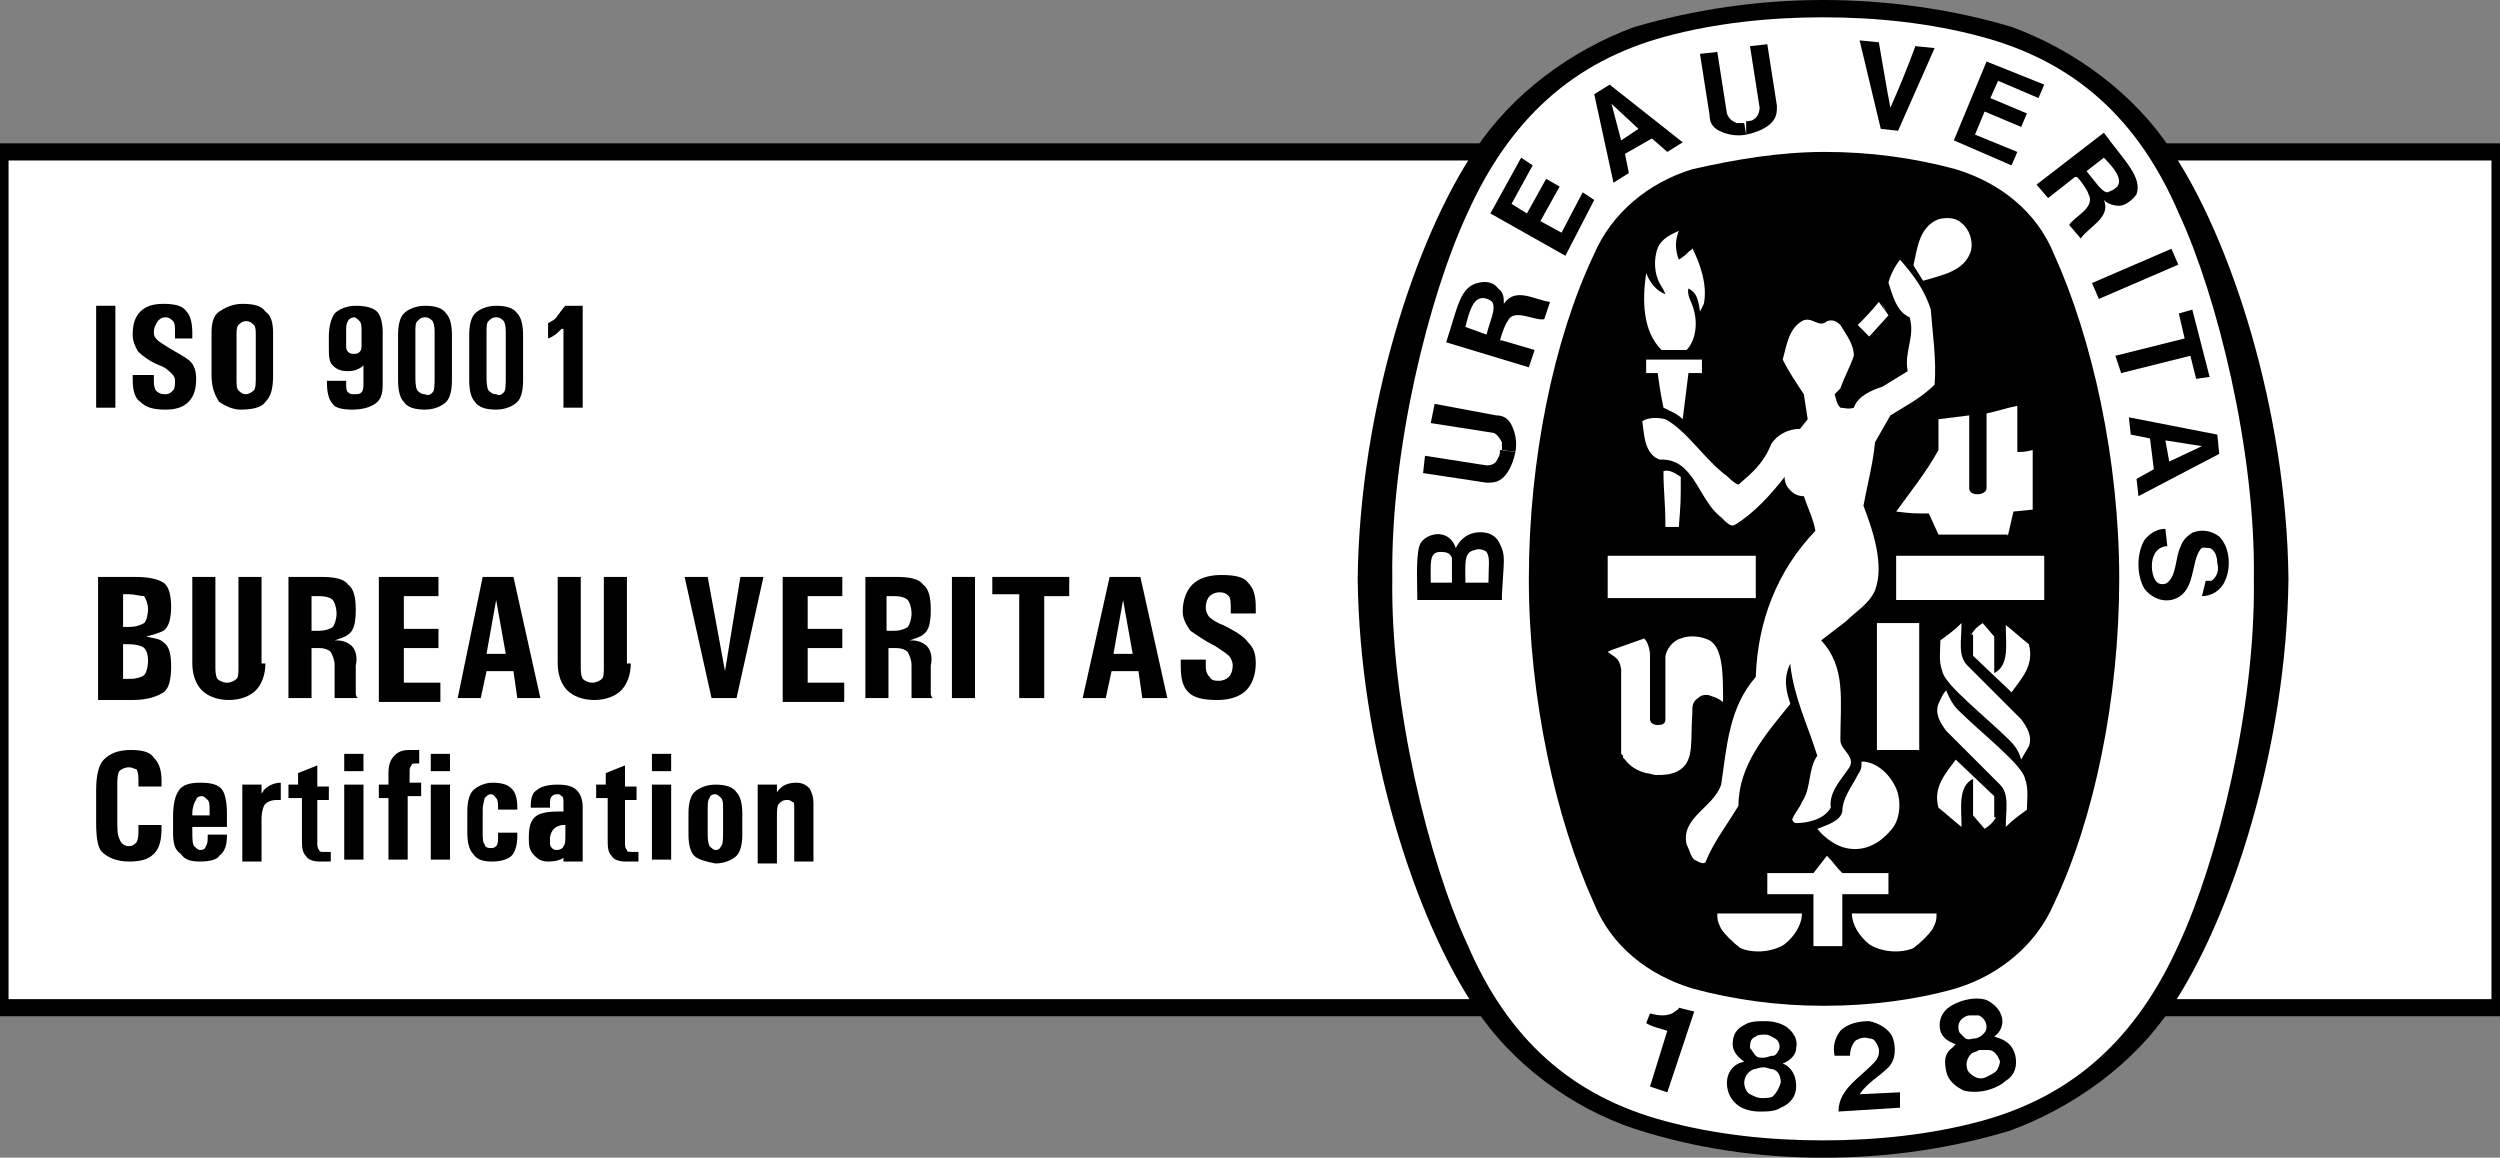 <?xml version="1.0" encoding="utf-8"?>
<!-- Generator: Adobe Illustrator 26.1.0, SVG Export Plug-In . SVG Version: 6.00 Build 0)  -->
<svg version="1.1" xmlns="http://www.w3.org/2000/svg" xmlns:xlink="http://www.w3.org/1999/xlink" x="0px" y="0px" width="130px"
	 height="60.2px" viewBox="0 0 130 60.2" style="enable-background:new 0 0 130 60.2;" xml:space="preserve">
<rect x="0" y="0" width="130" height="60.2" fill="#808080" stroke="none"/>
<style type="text/css">
	.st0{display:none;}
	.st1{display:inline;}
	.st2{fill:#909090;}
	.st3{fill:#FFFFFF;}
	.st4{fill:#FFFFFF;stroke:#000000;stroke-width:0.89;}
</style>
<g id="Layer_1" class="st0">
	<g class="st1">
		<rect x="0" y="7.9" class="st2" width="130" height="44.5"/>
		<g>
			<path class="st3" d="M5,15.9h0.5H6v5.3H5.5H5V15.9z"/>
			<path class="st3" d="M9.1,17.5v-0.2c0-0.3,0-0.5-0.1-0.6c-0.1-0.1-0.2-0.2-0.4-0.2c-0.2,0-0.3,0-0.4,0.2C8.1,16.9,8,17,8,17.3
				c0,0.2,0.1,0.3,0.2,0.4c0.1,0.1,0.3,0.2,0.6,0.4c0.5,0.3,0.9,0.5,1.1,0.7c0.2,0.2,0.3,0.5,0.3,0.9c0,0.5-0.1,0.9-0.4,1.2
				c-0.3,0.3-0.7,0.4-1.2,0.4c-0.6,0-1-0.1-1.3-0.4c-0.2-0.2-0.4-0.6-0.4-1.2v0v-0.2h1.1v0.2c0,0.3,0,0.4,0.1,0.6
				c0.1,0.1,0.2,0.2,0.4,0.2c0.2,0,0.3-0.1,0.4-0.2c0.1-0.1,0.1-0.3,0.1-0.5c0-0.2-0.1-0.3-0.2-0.4c-0.1-0.1-0.3-0.3-0.6-0.4
				c-0.5-0.2-0.9-0.5-1.1-0.7C7,18,6.9,17.7,6.9,17.3c0-0.5,0.1-0.9,0.4-1.1c0.3-0.3,0.7-0.4,1.2-0.4c0.6,0,1,0.1,1.2,0.4
				c0.2,0.2,0.3,0.6,0.3,1.1v0.1v0.2H9.1z"/>
			<path class="st3" d="M11.4,20.9c-0.2-0.3-0.4-0.7-0.4-1.4v-2.2c0-0.5,0.1-0.9,0.4-1.1c0.3-0.2,0.7-0.4,1.2-0.4
				c0.5,0,1,0.1,1.2,0.4c0.3,0.2,0.4,0.6,0.4,1.1v2.2c0,0.7-0.1,1.1-0.4,1.4c-0.2,0.3-0.7,0.4-1.3,0.4
				C12.1,21.3,11.7,21.1,11.4,20.9z M13.2,20.3c0.1-0.1,0.1-0.4,0.1-0.7v-2.2c0-0.2-0.1-0.4-0.1-0.5c-0.1-0.1-0.2-0.2-0.4-0.2
				c-0.2,0-0.3,0.1-0.4,0.2c-0.1,0.1-0.1,0.3-0.1,0.5v2.2c0,0.4,0,0.6,0.1,0.7s0.2,0.2,0.4,0.2S13.1,20.4,13.2,20.3z"/>
			<path class="st3" d="M18.3,21.3c-0.5,0-0.8-0.1-1-0.3c-0.2-0.2-0.3-0.5-0.3-1.1v-0.1h1v0.1c0,0.2,0,0.4,0.1,0.5s0.2,0.1,0.3,0.1
				c0.2,0,0.3,0,0.4-0.1c0.1-0.1,0.1-0.3,0.1-0.5v-0.5V19c-0.2,0.2-0.5,0.3-0.8,0.3c-0.4,0-0.6-0.1-0.8-0.3c-0.2-0.2-0.2-0.5-0.2-1
				v-0.5c0-0.5,0.1-0.9,0.3-1.2c0.2-0.2,0.6-0.4,1.1-0.4c0.5,0,0.9,0.1,1.1,0.3c0.2,0.2,0.3,0.6,0.3,1.1v2.6c0,0.5-0.1,0.8-0.4,1
				C19.2,21.2,18.8,21.3,18.3,21.3z M18.8,17.2c0-0.2,0-0.4-0.1-0.5s-0.2-0.2-0.3-0.2c-0.1,0-0.2,0-0.3,0.1C18,16.8,18,17,18,17.2
				v0.7c0,0.2,0,0.3,0.1,0.4c0.1,0.1,0.2,0.1,0.3,0.1c0.1,0,0.2,0,0.3-0.1s0.1-0.2,0.1-0.4V17.2z"/>
			<path class="st3" d="M21,20.9c-0.2-0.2-0.3-0.6-0.3-1.1v-2.4c0-0.5,0.1-0.9,0.3-1.1c0.2-0.2,0.6-0.3,1.1-0.3
				c0.5,0,0.9,0.1,1.1,0.3c0.2,0.2,0.3,0.6,0.3,1.1v2.4c0,0.5-0.1,0.9-0.3,1.1s-0.6,0.4-1.1,0.4C21.6,21.3,21.2,21.2,21,20.9z
				 M22.5,20.4c0-0.1,0.1-0.4,0.1-0.9v-2.1c0-0.3,0-0.5-0.1-0.6c-0.1-0.1-0.2-0.2-0.4-0.2c-0.2,0-0.3,0.1-0.4,0.2
				c-0.1,0.1-0.1,0.3-0.1,0.6v2.1c0,0.4,0,0.7,0.1,0.9c0,0.1,0.2,0.2,0.4,0.2C22.3,20.6,22.4,20.5,22.5,20.4z"/>
			<path class="st3" d="M24.7,20.9c-0.2-0.2-0.3-0.6-0.3-1.1v-2.4c0-0.5,0.1-0.9,0.3-1.1c0.2-0.2,0.6-0.3,1.1-0.3
				c0.5,0,0.9,0.1,1.1,0.3c0.2,0.2,0.3,0.6,0.3,1.1v2.4c0,0.5-0.1,0.9-0.3,1.1c-0.2,0.2-0.6,0.4-1.1,0.4
				C25.3,21.3,24.9,21.2,24.7,20.9z M26.2,20.4c0-0.1,0.1-0.4,0.1-0.9v-2.1c0-0.3,0-0.5-0.1-0.6c-0.1-0.1-0.2-0.2-0.4-0.2
				c-0.2,0-0.3,0.1-0.4,0.2c-0.1,0.1-0.1,0.3-0.1,0.6v2.1c0,0.4,0,0.7,0.1,0.9c0,0.1,0.2,0.2,0.4,0.2C26,20.6,26.1,20.5,26.2,20.4z"
				/>
			<path class="st3" d="M29.2,17.1l-0.1,0.1c-0.1,0.1-0.3,0.3-0.6,0.4v-0.8c0.2-0.1,0.4-0.2,0.5-0.4c0.1-0.1,0.2-0.3,0.4-0.5h0.9
				v5.3h-0.5h-0.5L29.2,17.1L29.2,17.1z"/>
			<path class="st3" d="M5.1,30h0.6H7c0.7,0,1.2,0.1,1.5,0.3c0.3,0.2,0.4,0.7,0.4,1.3v-0.1c0,0.6-0.1,1.1-0.4,1.3
				C8.3,32.9,8,33,7.6,33.1c0.4,0,0.7,0.2,0.9,0.3c0.3,0.2,0.4,0.6,0.4,1.3v-0.1c0,0.7-0.1,1.2-0.4,1.4c-0.3,0.2-0.8,0.4-1.6,0.4
				H5.7H5.1V30z M6.4,32.6h0.3c0.4,0,0.6-0.1,0.8-0.2c0.1-0.1,0.2-0.4,0.2-0.8v0.1c0-0.3-0.1-0.5-0.2-0.7C7.3,31,7,30.9,6.7,30.9
				H6.4V32.6z M6.4,35.3h0.4c0.3,0,0.6-0.1,0.7-0.2c0.1-0.1,0.2-0.4,0.2-0.8v0.1c0-0.4-0.1-0.6-0.2-0.7c-0.1-0.1-0.4-0.2-0.7-0.2
				H6.4V35.3z"/>
			<path class="st3" d="M13.8,34.5c0,0.6-0.2,1.1-0.5,1.4c-0.3,0.3-0.8,0.5-1.4,0.5c-0.6,0-1.1-0.2-1.4-0.5
				c-0.3-0.3-0.5-0.8-0.5-1.4V30h0.6h0.6v4.6c0,0.3,0,0.5,0.1,0.7c0.1,0.1,0.3,0.2,0.5,0.2s0.4-0.1,0.5-0.2c0.1-0.1,0.1-0.3,0.1-0.7
				V30h0.6h0.6L13.8,34.5L13.8,34.5z"/>
			<path class="st3" d="M14.9,30h0.6h1.2c0.7,0,1.1,0.1,1.4,0.4c0.3,0.2,0.4,0.7,0.4,1.2c0,0.7-0.1,1.1-0.4,1.3
				c-0.1,0.1-0.4,0.2-0.7,0.3h0.1c0.4,0,0.6,0.1,0.8,0.3c0.2,0.2,0.3,0.6,0.2,1c0,0.2,0,0.5,0,0.8c0,0.3,0,0.5,0,0.6
				c0,0.1,0,0.2,0,0.3h-0.6h-0.6c0-0.1,0-0.2,0-0.3c0-0.1,0-0.3,0-0.6v-0.8c0-0.3,0-0.5-0.2-0.7c-0.1-0.1-0.3-0.2-0.6-0.2h-0.4v2.6
				h-0.6h-0.6V30z M16.2,32.8h0.4c0.3,0,0.5-0.1,0.7-0.2s0.2-0.4,0.2-0.7c0-0.3-0.1-0.6-0.2-0.7s-0.3-0.2-0.7-0.2h-0.4L16.2,32.8
				L16.2,32.8z"/>
			<path class="st3" d="M19.7,36.3V30h3.1v0.5v0.5H21v1.7h1.8v0.5v0.5H21v1.8h1.9v0.5v0.5L19.7,36.3L19.7,36.3z"/>
			<path class="st3" d="M25.1,30h0.7h0.8l1.4,6.3h-0.6h-0.6l-0.2-1.4h-1.4l-0.3,1.4h-0.6h-0.6L25.1,30z M25.3,34h1l-0.5-2.8l0,0
				L25.3,34z"/>
			<path class="st3" d="M32.8,34.5c0,0.6-0.2,1.1-0.5,1.4c-0.3,0.3-0.8,0.5-1.4,0.5c-0.6,0-1.1-0.2-1.4-0.5
				c-0.3-0.3-0.5-0.8-0.5-1.4V30h0.6h0.6v4.6c0,0.3,0,0.5,0.1,0.7c0.1,0.1,0.3,0.2,0.5,0.2c0.2,0,0.4-0.1,0.5-0.2s0.1-0.3,0.1-0.7
				V30h0.6h0.6L32.8,34.5L32.8,34.5z"/>
			<path class="st3" d="M35.6,30h0.6h0.6l0.9,4.9l0,0l0.8-4.9h0.6h0.6l-1.3,6.3h-0.8H37L35.6,30z"/>
			<path class="st3" d="M40.7,36.3V30h3.1v0.5v0.5H42v1.7h1.8v0.5v0.5H42v1.8h1.9v0.5v0.5L40.7,36.3L40.7,36.3z"/>
			<path class="st3" d="M44.8,30h0.6h1.2c0.7,0,1.1,0.1,1.4,0.4c0.3,0.2,0.4,0.7,0.4,1.2c0,0.7-0.1,1.1-0.4,1.3
				c-0.2,0.1-0.4,0.2-0.7,0.3h0.1c0.3,0,0.6,0.1,0.8,0.3c0.2,0.2,0.3,0.6,0.2,1c0,0.2,0,0.5,0,0.8c0,0.3,0,0.5,0,0.6
				c0,0.1,0,0.2,0,0.3H48h-0.6c0-0.1,0-0.2,0-0.3c0-0.1,0-0.3,0-0.6v-0.8c0-0.3,0-0.5-0.2-0.7c-0.1-0.1-0.3-0.2-0.6-0.2h-0.4v2.6
				h-0.6h-0.6C44.8,36.3,44.8,30,44.8,30z M46.1,32.8h0.4c0.3,0,0.5-0.1,0.7-0.2c0.1-0.1,0.2-0.4,0.2-0.7c0-0.3-0.1-0.6-0.2-0.7
				s-0.3-0.2-0.7-0.2h-0.4C46.1,30.9,46.1,32.8,46.1,32.8z"/>
			<path class="st3" d="M49.5,30h0.6h0.7v6.3h-0.6h-0.6V30z"/>
			<path class="st3" d="M53,30.9h-1.3v-0.5V30h4v0.5v0.5h-1.3v5.3h-0.6H53C53,36.3,53,30.9,53,30.9z"/>
			<path class="st3" d="M57.7,30h0.7h0.8l1.4,6.3H60h-0.6l-0.2-1.4h-1.4l-0.3,1.4h-0.6h-0.6L57.7,30z M57.9,34h1l-0.5-2.8l0,0
				L57.9,34z"/>
			<path class="st3" d="M64,31.9v-0.2c0-0.3,0-0.6-0.1-0.7c-0.1-0.1-0.2-0.2-0.5-0.2c-0.2,0-0.4,0.1-0.5,0.2
				c-0.1,0.1-0.2,0.3-0.2,0.6c0,0.2,0.1,0.4,0.2,0.5c0.1,0.1,0.3,0.3,0.7,0.4c0.6,0.3,1.1,0.6,1.3,0.9s0.4,0.6,0.4,1.1
				c0,0.6-0.2,1.1-0.5,1.4c-0.3,0.3-0.8,0.5-1.5,0.5c-0.7,0-1.2-0.1-1.5-0.4c-0.3-0.3-0.5-0.7-0.5-1.4v-0.1v-0.2h1.3v0.2
				c0,0.3,0,0.5,0.2,0.7s0.3,0.2,0.5,0.2c0.2,0,0.4-0.1,0.5-0.2c0.1-0.1,0.2-0.3,0.2-0.6c0-0.2-0.1-0.4-0.2-0.5
				c-0.1-0.2-0.4-0.3-0.7-0.5c-0.6-0.3-1-0.6-1.3-0.8c-0.2-0.3-0.4-0.6-0.4-1c0-0.6,0.2-1.1,0.5-1.4c0.3-0.3,0.8-0.4,1.5-0.4
				c0.7,0,1.1,0.1,1.4,0.4c0.3,0.3,0.4,0.7,0.4,1.3v0.1V32L64,31.9L64,31.9z"/>
			<path class="st3" d="M8.4,42.8V43c0,0.7-0.1,1.1-0.4,1.4c-0.3,0.3-0.7,0.4-1.3,0.4c-0.6,0-1.1-0.2-1.4-0.5
				c-0.3-0.3-0.4-0.8-0.4-1.6v-1.7c0-0.7,0.1-1.3,0.4-1.6C5.6,39.2,6.1,39,6.7,39c0.6,0,1,0.1,1.2,0.4c0.3,0.3,0.4,0.7,0.4,1.2v0.1
				v0.2H7.2v-0.2c0-0.3,0-0.5-0.1-0.7C7,40,6.9,39.9,6.7,39.9c-0.2,0-0.4,0.1-0.5,0.2c-0.1,0.2-0.1,0.4-0.1,0.8v1.7
				c0,0.5,0,0.8,0.1,1C6.3,43.9,6.5,44,6.7,44c0.2,0,0.3-0.1,0.4-0.2c0.1-0.2,0.1-0.4,0.1-0.7v-0.2H8.4z"/>
			<path class="st3" d="M10.4,44.8c-0.5,0-0.8-0.1-1-0.4C9.1,44.2,9,43.9,9,43.3v-0.8c0-0.6,0.1-1.1,0.3-1.4
				c0.2-0.3,0.6-0.4,1.1-0.4c0.6,0,0.9,0.1,1.1,0.3c0.2,0.2,0.3,0.7,0.3,1.3V43H10v0.1c0,0.5,0,0.8,0.1,0.9c0.1,0.2,0.2,0.2,0.3,0.2
				c0.2,0,0.3,0,0.3-0.2c0.1-0.1,0.1-0.3,0.1-0.5v-0.1h1v0.1c0,0.4-0.1,0.8-0.4,1C11.3,44.7,10.9,44.8,10.4,44.8z M10.9,42.4v-0.2
				c0-0.3,0-0.5-0.1-0.6s-0.2-0.2-0.3-0.2c-0.2,0-0.3,0.1-0.3,0.2S10,42,10,42.3v0.1C10,42.4,10.9,42.4,10.9,42.4z"/>
			<path class="st3" d="M12.6,40.8h0.5h0.5v0.5l0,0c0-0.1,0.1-0.1,0.1-0.2c0.2-0.2,0.5-0.4,0.9-0.4v0.9c-0.1,0-0.1,0-0.2,0
				c-0.3,0-0.5,0.1-0.6,0.2c-0.1,0.2-0.2,0.4-0.2,0.8v2.2h-0.5h-0.5C12.6,44.8,12.6,40.8,12.6,40.8z"/>
			<path class="st3" d="M17.3,44.8c-0.2,0-0.4,0-0.7,0c-0.3,0-0.6-0.1-0.7-0.3c-0.2-0.2-0.2-0.5-0.2-0.9v-2.1H15v-0.7h0.5v-0.6
				l1-0.4v1.1h0.6v0.7h-0.6v2.1c0,0.2,0,0.3,0.1,0.4c0,0.1,0.1,0.1,0.3,0.1c0.1,0,0.2,0,0.3,0L17.3,44.8L17.3,44.8z"/>
			<path class="st3" d="M17.9,39.2h1v0.9h-1V39.2z M17.9,40.8h0.5h0.5v3.9h-0.5h-0.5V40.8z"/>
			<path class="st3" d="M21.2,41.5v3.2h-0.5h-0.5v-3.2h-0.5v-0.7h0.5v-0.6c0-0.4,0.1-0.7,0.3-0.8c0.2-0.2,0.4-0.3,0.8-0.3
				c0.2,0,0.4,0,0.5,0v0.7h-0.1c-0.2,0-0.3,0-0.3,0.1c-0.1,0.1-0.1,0.2-0.1,0.3v0.6h0.6v0.7H21.2z"/>
			<path class="st3" d="M22.4,39.2h1v0.9h-1C22.4,40.1,22.4,39.2,22.4,39.2z M22.4,40.8h0.5h0.5v3.9H23h-0.5V40.8z"/>
			<path class="st3" d="M26.9,43.3v0.2c0,0.4-0.1,0.8-0.3,1c-0.2,0.2-0.6,0.3-1,0.3c-0.5,0-0.8-0.1-1-0.3c-0.2-0.2-0.3-0.6-0.3-1.1
				v-1.1c0-0.5,0.1-0.9,0.3-1.1c0.2-0.2,0.6-0.3,1-0.3c0.5,0,0.8,0.1,1,0.3c0.2,0.2,0.3,0.5,0.3,1v0v0.1h-1v-0.1
				c0-0.2,0-0.4-0.1-0.5c0-0.1-0.1-0.2-0.2-0.2c-0.1,0-0.2,0-0.3,0.2c0,0.1-0.1,0.3-0.1,0.6v1.1c0,0.4,0,0.6,0.1,0.7
				c0,0.1,0.1,0.2,0.3,0.2c0.1,0,0.2,0,0.3-0.2c0-0.1,0.1-0.3,0.1-0.5v-0.2L26.9,43.3L26.9,43.3z"/>
			<path class="st3" d="M28.5,44.8c-0.3,0-0.5-0.1-0.7-0.3c-0.2-0.2-0.2-0.4-0.2-0.8v-0.2c0-0.5,0.1-0.8,0.3-1s0.6-0.3,1.2-0.3h0.3
				v-0.5c0-0.2,0-0.3-0.1-0.3s-0.1-0.1-0.2-0.1c-0.1,0-0.2,0-0.3,0.1c-0.1,0.1-0.1,0.2-0.1,0.4V42h-1v-0.1c0-0.4,0.1-0.7,0.3-0.8
				s0.6-0.3,1.1-0.3c0.5,0,0.8,0.1,1,0.3c0.2,0.2,0.3,0.5,0.3,0.9v2.8h-1v-0.3l0,0C29.2,44.7,28.9,44.8,28.5,44.8z M29.4,42.9h-0.1
				c-0.2,0-0.4,0-0.5,0.2c-0.1,0.1-0.1,0.3-0.1,0.5v0.2c0,0.1,0,0.2,0.1,0.3c0.1,0.1,0.1,0.1,0.3,0.1c0.1,0,0.3-0.1,0.3-0.2
				c0.1-0.1,0.1-0.3,0.1-0.6C29.4,43.5,29.4,42.9,29.4,42.9z"/>
			<path class="st3" d="M33.2,44.8c-0.2,0-0.4,0-0.7,0c-0.3,0-0.6-0.1-0.7-0.3c-0.2-0.2-0.2-0.5-0.2-0.9v-2.1H31v-0.7h0.5v-0.6
				l1-0.4v1.1h0.6v0.7h-0.6v2.1c0,0.2,0,0.3,0.1,0.4c0,0.1,0.1,0.1,0.3,0.1c0.1,0,0.2,0,0.3,0L33.2,44.8L33.2,44.8z"/>
			<path class="st3" d="M33.9,39.2h1v0.9h-1V39.2z M33.9,40.8h0.5h0.5v3.9h-0.5h-0.5V40.8z"/>
			<path class="st3" d="M36.1,44.5c-0.2-0.2-0.3-0.6-0.3-1.1v-1.1c0-0.5,0.1-0.9,0.3-1.1c0.2-0.2,0.6-0.3,1.1-0.3
				c0.5,0,0.9,0.1,1.1,0.3s0.3,0.6,0.3,1.1v1.1c0,0.5-0.1,0.9-0.3,1.1s-0.6,0.3-1.1,0.3C36.7,44.8,36.3,44.7,36.1,44.5z M37.5,44
				c0-0.1,0.1-0.4,0.1-0.8v-1.1c0-0.3,0-0.5-0.1-0.6c-0.1-0.1-0.2-0.2-0.3-0.2s-0.3,0.1-0.3,0.2s-0.1,0.3-0.1,0.6v1.1
				c0,0.4,0,0.6,0.1,0.8c0,0.1,0.2,0.2,0.3,0.2C37.3,44.2,37.5,44.2,37.5,44z"/>
			<path class="st3" d="M39.4,40.8h0.5h0.5v0.4c0.2-0.3,0.5-0.5,1-0.5c0.3,0,0.5,0.1,0.7,0.3c0.1,0.2,0.2,0.4,0.2,0.8v3h-0.5h-0.5
				v-2.8c0-0.2,0-0.3-0.1-0.3s-0.2-0.1-0.3-0.1c-0.2,0-0.3,0.1-0.4,0.2c-0.1,0.1-0.1,0.4-0.1,0.7v2.4h-0.5h-0.5L39.4,40.8L39.4,40.8
				z"/>
		</g>
		<g>
			<path class="st2" d="M94.8,60.2L94.8,60.2c3.5,0,6.6-0.5,9.7-1.4l0,0c3.3-1.2,6.5-3.5,8.4-6.4l0,0c3.1-4.6,6-13.5,6.1-22.3v0
				c-0.1-8.8-3-17.7-6.1-22.3l0,0c-1.9-2.9-5-5.2-8.3-6.4l0,0C101.6,0.5,98.2,0,94.8,0l0,0c-3.4,0-6.7,0.5-9.8,1.4l0,0
				c-3.3,1.2-6.4,3.5-8.3,6.4l0,0c-3.1,4.6-6,13.5-6.1,22.3v0c0.1,8.8,3,17.7,6.1,22.3l0,0c1.9,2.9,5,5.2,8.3,6.3l0,0
				C88.1,59.7,91.4,60.2,94.8,60.2L94.8,60.2L94.8,60.2z"/>
			<path class="st3" d="M117.2,30.1c0.1,6.7-1.9,14.7-3.9,19c-2.2,4.9-5.5,7.9-10.3,9.2c-2.6,0.7-5.4,1-8.2,1l0,0
				c-2.8,0-5.6-0.3-8.2-1c-4.9-1.3-8.2-4.3-10.3-9.2c-2-4.3-4-12.4-3.9-19l0,0c-0.1-6.7,1.9-14.7,3.9-19c2.2-4.9,5.5-7.9,10.3-9.2
				c2.6-0.7,5.4-1,8.2-1l0,0c2.8,0,5.6,0.3,8.2,1c4.9,1.3,8.2,4.3,10.3,9.2C115.3,15.4,117.3,23.5,117.2,30.1L117.2,30.1z"/>
			<path class="st2" d="M94.9,7.9c2.3,0,4.6,0.3,6.8,0.9l0,0c2.3,0.6,4.2,2.2,5.1,4.4c2,4.4,3.4,10.7,3.4,16.9l0,0
				c0,6.2-1.3,12.5-3.4,16.9c-0.9,2.1-2.8,3.7-5.1,4.4l0,0c-2.1,0.6-4.5,0.9-6.8,0.9h-0.1c-2.3,0-4.6-0.3-6.8-0.9l0,0
				c-2.3-0.7-4.2-2.2-5.1-4.4c-2-4.4-3.4-10.7-3.4-16.9l0,0c0-6.2,1.3-12.5,3.4-16.9c0.9-2.1,2.8-3.7,5.1-4.4l0,0
				C90.1,8.3,92.5,7.9,94.9,7.9C94.8,7.9,94.9,7.9,94.9,7.9z"/>
			<path class="st3" d="M98.2,16.4c-0.3-0.5-0.1-0.1-0.4-0.7"/>
			<rect x="83.6" y="28.9" class="st3" width="7.7" height="2.2"/>
			<g>
				<path class="st3" d="M89.5,48.3c-0.2-0.3-0.2-0.5-0.2-0.8c1.6,0,2.7,0,4.4,0c0,0.6-0.4,1.2-0.9,1.6c-0.6,0.4-1.6,0.5-2.3,0.2
					C90.1,49,89.7,48.6,89.5,48.3z"/>
				<path class="st3" d="M94.2,46.5h-2.4v-1.1h2.4l0.7-0.9c0.4,0.4,0.4,0.5,0.8,0.9h2.4v1.1h-2.4c0,1.2,0,1.3,0,2.7
					c-0.5,0-1.1,0-1.5,0L94.2,46.5L94.2,46.5z"/>
				<path class="st3" d="M94.5,43.1c0.5-0.2,1.2-0.4,1.3-0.9c0-0.7,0.5-1.3,0.8-1.9c0.2-0.2,0.2-0.4,0.2-0.7c0.8,0,1.5,0.7,1.8,1.4
					c0.3,0.7,0.2,1.6-0.3,2.2c-0.6,0.7-1.4,1.1-2.3,0.9C95.4,44,94.9,43.6,94.5,43.1z"/>
				<path class="st3" d="M88.9,33.3c-0.4-0.2-1-0.3-1.5-0.1c-0.4,0.1-0.8,0.5-0.8,1c0,1.3,0,1.7,0,3.2c0,0.2-0.1,0.3-0.4,0.3
					c-0.2,0-0.4-0.1-0.4-0.3v-3.3c0-0.3-0.1-0.7-0.3-1l-1.7,0.5l-0.2,0.1c0.4,0.3,0.6,0.3,0.7,0.8v4.2l0,0.2l0.1,0.1l0.1,0.1
					l0.1,0.1c0.3,0.5,0.8,0.6,1.1,0.7c0.1,0,0.4,0.1,0.6,0.1c0.4,0,0.8,0,1.3-0.3c0.7-0.5,0.5-1.5,0.6-2.9c0-0.4,0-0.6,0.3-0.8
					c0.2-0.2,0.5-0.2,0.7-0.1c0.3,0.1,0.3,0.1,0.6,0.3C89.6,35.1,89.6,33.7,88.9,33.3z"/>
				<path class="st3" d="M104.5,38.5c-1.2-1.2-3.4-2.9-3.5-3.6c-0.2-0.5-0.1-1.1-0.1-1.6c0.4-0.3,0.6-0.5,1.1-0.9
					c0,0.8-0.2,1.7,0.3,2.2c1,1,1.9,1.9,2.8,2.8c0.3,0.4,0.6,0.9,0.4,1.4c-0.1,0.2-0.2,0.5-0.4,0.7C105,39.1,104.8,38.8,104.5,38.5z
					"/>
				<path class="st3" d="M97.5,32.4c0.9,0,1.2,0,2.2,0V39h-2.2L97.5,32.4z"/>
				<path class="st3" d="M102.5,33c0.2-0.3,0.3-0.4,0.6-0.6l0.6,0.7v1.9l0,0c0.8-0.4,0.6-1.5,0.6-2.5c0.5,0.4,0.7,0.6,1.2,1
					c0.2,1.1-0.4,1.8-0.9,2.5l-2-1.9V33z"/>
				<path class="st3" d="M104.3,27.9l0.3-1.3l1-0.1v-3.1c-0.4,0.1-0.5,0.1-0.8,0.1v-2.4c-0.5,0.1-1,0.3-1.6,0.4v3.9l0,0
					c0,0.2-0.3,0.2-0.4,0.2h-0.1c-0.2,0-0.4-0.1-0.4-0.3c0-1.4,0-2.4,0-3.8l-1.6,0.2v1.6c-0.6,1.1-1.4,2.1-2.2,3.2
					c0.8,0.1,0.9,0.1,1.7,0.1l0.5,1.1L104.3,27.9L104.3,27.9z"/>
				<path class="st3" d="M86.6,27.2c0-1-0.1-1.7-0.1-2.7c0.3-0.1,0.6,0.1,0.9,0.3c0,1.3,0,1.3-0.1,2.6h-0.7L86.6,27.2z"/>
				<path class="st3" d="M86.5,21.2c-0.2-1-0.2-1.1-0.3-1.8c-0.2,0-0.3,0-0.7,0v-0.7c1.1,0,1.7,0,2.9,0v0.7c-0.3,0-0.4,0-0.7,0
					l-0.3,2.4C87.2,21.5,86.8,21.4,86.5,21.2z"/>
				<path class="st3" d="M86.4,18.2c-0.9-1-1-2.6-0.8-3.9v0c0.2,0.5,0.5,0.9,1,1.1c-0.1-0.3-0.3-0.5-0.4-0.8
					c-0.2-0.6-0.2-1.4,0.2-1.8c0.3-0.4,0.6-0.5,1-0.7c-0.2,0.5-0.2,1,0,1.5c0.3-0.2,0.3-0.2,0.5-0.4C87.9,13,88,13,88,12.9
					c0.4,0.8,0.8,1.9,0.6,2.9l-0.2,0.4c-0.1-0.7-0.2-1-0.6-1.2c-0.1,0.4,0.2,0.7,0.2,1.2c0.2,0.8,0,1.6-0.4,2H86.4z"/>
				<g>
					<path class="st3" d="M98.2,16.4l-1,1.1c-0.3-0.2-0.3-0.3-0.6-0.6c0.5-0.5,0.6-0.6,1.2-1.2"/>
				</g>
				<path class="st3" d="M99.5,13.8c0.2-0.9,0.3-2,1.3-2.4c0.4-0.1,0.9-0.1,1.2,0.2c0.4,0.3,0.6,0.9,0.5,1.4
					c-0.3,1.1-1.5,1.3-2.5,1.5L99.5,13.8z"/>
				<polygon class="st3" points="106.3,28.9 106.3,31.2 98.6,31.2 98.6,28.9 				"/>
				<path class="st3" d="M87.7,43.9c-0.3-1.4,1.4-1.9,1.8-3.1c0.3-2,0.4-4,1.8-5.6c0.1-2.9,1.1-5.4,3.1-7.6
					c-0.1-0.6-0.4-1.2-0.6-1.8c-0.3,0-0.4-0.1-0.7-0.3c-0.2-0.2-0.2-0.4-0.3-0.7c-0.7,0.9-1.6,1.9-2.6,2.5c-0.2,0.1-0.4-0.1-0.7-0.4
					c-1.2-0.9-1.4-3.1-3.2-3c-0.8-0.3-0.8-1.3-0.9-2c0.3-0.2,0.8-0.2,1.2-0.1c1.1,0.6,1.9,1.9,3,2.7c0.3,0.2,0.6,0.5,0.8,0.6
					c0.7-0.6,1.3-1.1,1.7-2.1c0.3-0.5,0.9-0.8,1.5-0.8l0.4-0.5l-0.2-1.3c-0.4-0.6-0.8-1.2-1.1-1.8c0.2-0.7,0.2-1.6,1-2
					c0.5-0.3,0.9,0.4,1.3,0c0.3-0.1,0.5,0,0.7,0.2c0.3,0.5,0.7,1,0.7,1.6c-0.2,0.6-0.5,1.1-0.7,1.7c-0.1,0.1-0.2,0.2-0.3,0.2
					c0.1,0.2,0.1,0.5,0.3,0.7c0.2,0,0.4,0.1,0.7,0c0.2-0.6,0.9-0.9,1.5-1.1l1.3-0.8c-0.2-1,0.4-1.8,0.1-2.8
					c-0.7-0.3-0.9-1.2-1.1-1.8c0.1-0.4,0.3-0.8,0.6-1.2l0,0.1c0.7,0.8,1.3,1.6,1.6,2.6c0.1,1.3,0.2,2.6,0.2,3.9
					c-0.7,0.7-1.5,1.1-2.3,1.6l-0.6,1.1c-0.1,1.1-0.4,2.2-0.6,3.3c0.5,1.3,1.1,3.1,0.7,4.4c-0.3,0.7-1,1.1-1.6,1.5l-1.3,1
					c1.3,1.4,1,3.1,1,5.2c0,0.5,0.9,0.9,0.4,1.5c-0.4,0.6-1,1.2-0.9,2c-0.4,0.7-1.4,0.8-1.8,0.8c-0.1,0-0.2-0.1-0.2-0.2
					c0.1-0.3,0.4-0.6,0.5-0.9c0.5-0.7,0.2-1.7,0.8-2.4c-0.5-1.5-1.2-3-1.4-4.6l0-0.1c-0.4,0.8-0.2,1.5,0,2.1
					c-1.3,1.6-2.7,3.2-2.7,5.3c-0.6,1-1.3,1.9-1.7,2.9c-0.1,0.2-0.4,0-0.5-0.1C87.9,44.5,87.9,44.3,87.7,43.9z"/>
				<path class="st3" d="M101.8,36.9c1.2,1.2,3.4,2.9,3.5,3.6c0.2,0.5,0.1,1.1,0.1,1.6c-0.4,0.3-0.7,0.5-1.1,0.9
					c0-0.8,0.2-1.7-0.3-2.2c-1-1-1.9-1.9-2.8-2.8c-0.3-0.4-0.6-0.9-0.4-1.4c0.1-0.2,0.2-0.5,0.4-0.7
					C101.4,36.4,101.6,36.7,101.8,36.9z"/>
				<path class="st3" d="M103.8,42.5c-0.2,0.3-0.3,0.4-0.6,0.6l-0.6-0.7v-1.9l0,0c-0.8,0.4-0.6,1.5-0.6,2.5c-0.5-0.4-0.7-0.6-1.2-1
					c-0.2-1.1,0.4-1.8,0.9-2.5l2,1.9V42.5z"/>
				<path class="st3" d="M100.5,48.3c0.2-0.3,0.2-0.5,0.2-0.8c-1.6,0-2.7,0-4.4,0c0,0.6,0.4,1.2,0.9,1.6c0.6,0.4,1.6,0.5,2.3,0.2
					C99.9,49,100.3,48.6,100.5,48.3z"/>
			</g>
			<g>
				<g>
					<path class="st2" d="M95.6,57.8c0-1.2,1.2-1.8,1.9-2.6c0.2-0.2,0.3-0.6,0.1-0.9c-0.1-0.2-0.2-0.3-0.4-0.3
						c-0.3-0.1-0.5,0-0.7,0.1c-0.2,0.2-0.3,0.5-0.3,0.8l-0.8,0c-0.1-0.5,0-0.9,0.3-1.3c0.4-0.4,1-0.5,1.5-0.5c0.4,0.1,1,0.3,1.2,0.8
						c0.2,0.5,0.2,1.2-0.2,1.6c-0.5,0.5-1.1,0.8-1.5,1.4l2.1-0.1c0,0.3,0,0.5,0,0.8L95.6,57.8z"/>
					<path class="st2" d="M88.1,52.6L88.1,52.6l-1.4,4.2l-0.9-0.3l0.9-2.9l0,0c-0.3-0.1-0.8-0.2-1.1-0.4l0.2-0.5
						c0.4,0.1,0.9,0.2,1.3-0.1c0.1-0.1,0.2-0.1,0.2-0.2L88.1,52.6z"/>
					<g>
						<path class="st2" d="M104.8,54.9c-0.1-0.4-0.3-0.7-0.8-0.9l-0.3-0.1c0.3-0.2,0.5-0.6,0.4-1c-0.1-0.4-0.4-0.7-0.8-0.9
							c-0.3-0.1-0.8-0.1-1.1,0c-0.4,0.1-0.8,0.3-1,0.5c-0.3,0.3-0.4,0.7-0.3,1.1c0.1,0.4,0.5,0.6,0.8,0.7l-0.2,0.2
							c-0.3,0.3-0.4,0.7-0.3,1.1c0.1,0.5,0.5,0.8,0.9,1c0.3,0.1,0.8,0.1,1.2,0c0.4-0.1,0.8-0.3,1-0.5
							C104.8,55.9,104.9,55.4,104.8,54.9z M101.9,53.7c-0.1-0.2-0.1-0.5,0.1-0.7c0.1-0.1,0.3-0.2,0.4-0.2c0.2,0,0.3,0,0.5,0
							c0.2,0.1,0.4,0.3,0.4,0.6c0,0.2-0.1,0.3-0.2,0.4c-0.1,0.1-0.3,0.2-0.4,0.2c-0.2,0-0.3,0-0.5,0C102.1,53.9,102,53.9,101.9,53.7
							z M103.8,55.7c-0.1,0.1-0.3,0.2-0.5,0.3s-0.4,0.1-0.6,0c-0.2-0.1-0.4-0.2-0.4-0.4c-0.1-0.3,0-0.6,0.2-0.8
							c0.1-0.1,0.3-0.1,0.4-0.2l0,0c0.2,0,0.3,0,0.5,0c0.3,0,0.5,0.3,0.6,0.6C104,55.3,103.9,55.6,103.8,55.7z"/>
					</g>
					<g>
						<path class="st2" d="M93.4,56.5c0-0.4-0.1-0.8-0.5-1.1l-0.2-0.1c0.3-0.1,0.7-0.4,0.7-0.8c0.1-0.4-0.2-0.8-0.5-1
							c-0.3-0.2-0.7-0.3-1.1-0.3c-0.4,0-0.8,0-1.1,0.2c-0.4,0.2-0.6,0.5-0.6,1c0,0.4,0.3,0.7,0.6,0.9l-0.2,0.1
							c-0.4,0.2-0.6,0.6-0.6,1c0,0.5,0.2,0.9,0.6,1.2c0.3,0.2,0.7,0.3,1.1,0.3c0.4,0,0.8,0,1.1-0.2C93.1,57.4,93.4,57,93.4,56.5z
							 M91,54.5c-0.1-0.2,0.1-0.5,0.3-0.6c0.1-0.1,0.3-0.1,0.5-0.1c0.2,0,0.3,0.1,0.5,0.2c0.2,0.2,0.3,0.5,0.2,0.7
							c-0.1,0.2-0.2,0.3-0.3,0.3S91.9,55,91.7,55c-0.2,0-0.3,0-0.4-0.1C91.2,54.8,91.1,54.6,91,54.5z M92.2,57
							c-0.2,0.1-0.4,0.1-0.6,0.1c-0.2,0-0.4-0.1-0.6-0.2c-0.2-0.1-0.3-0.3-0.3-0.5c0-0.3,0.2-0.6,0.5-0.7c0.1,0,0.3-0.1,0.5,0l0,0
							c0.2,0,0.3,0.1,0.4,0.1c0.3,0.1,0.4,0.4,0.4,0.7C92.5,56.7,92.4,56.8,92.2,57z"/>
					</g>
				</g>
				<g>
					
						<rect x="108.8" y="13.8" transform="matrix(0.918 -0.396 0.396 0.918 3.444 45.139)" class="st2" width="4.5" height="0.9"/>
					<path class="st2" d="M97.8,6.7l-1.1-4.6l1,0.1c0.2,1.1,0.4,2.4,0.6,3.4c0.4-0.9,0.9-2.1,1.3-3.2l1,0.1l-1.9,4.3L97.8,6.7z"/>
					<polygon class="st2" points="80.4,9.3 79.4,11.1 78.6,10.6 79.7,8.6 79,8.2 77.5,11.1 81.3,13.3 82.9,10.4 82.3,10 81.2,12.1 
						80.1,11.5 81.1,9.7 					"/>
					<path class="st2" d="M78,28.3c-0.2-0.5-0.7-0.7-1.3-0.6c-0.4,0-0.8,0.4-1,0.8c-0.1-0.3-0.3-0.6-0.8-0.7
						c-0.4-0.1-0.9,0.1-1.1,0.4c-0.3,0.4-0.2,2-0.2,3h4.4v-0.3C78.2,29.1,78.3,28.9,78,28.3z M75.5,30.3h-1.1c0-1-0.1-1.6,0.5-1.6
						c0.4,0,0.5,0.1,0.6,0.3C75.5,29.2,75.5,29.4,75.5,30.3z M77.4,30.3h-1.2h0c0-1-0.1-1.6,0.5-1.7c0.2,0,0.5,0,0.6,0.1
						C77.5,29,77.4,29.4,77.4,30.3z"/>
					<polygon class="st2" points="113.3,16.3 114,16.1 114.9,19.6 114.2,19.7 113.9,18.5 110.3,19.4 110,18.5 113.6,17.6 					"/>
					<g>
						<path class="st2" d="M90.8,7c-0.5,0.1-1,0-1.4-0.2c-0.3-0.2-0.5-0.5-0.6-0.8l-0.5-3.2l0.9-0.1l0.5,3.2
							c0.1,0.3,0.3,0.4,0.5,0.5c0.1,0,0.3,0,0.4,0"/>
						<path class="st2" d="M90.8,7c0.5-0.1,1-0.3,1.3-0.6c0.3-0.3,0.3-0.6,0.3-0.9l-0.5-3.2l-0.9,0.1l0.5,3.2c0,0.2-0.1,0.5-0.3,0.6
							c-0.1,0.1-0.3,0.1-0.4,0.1"/>
					</g>
					<g>
						<path class="st2" d="M115.3,22.6l-4.6-0.9l0.1,0.9l1,0.2l0.2,1.6l-0.9,0.4l0.1,0.9l4.2-2.2L115.3,22.6z M112.8,24l-0.2-1.1
							l1.9,0.3h0l0,0l0,0h0L112.8,24z"/>
					</g>
					<path class="st2" d="M114.7,30.2L114.7,30.2l0.2,0l0.1,0c0.3-0.2,0.4-0.5,0.3-0.9c0-0.3-0.1-0.6-0.4-0.8
						c-0.2,0-0.4-0.1-0.5,0.1c-0.5,0.7-0.2,2.3-1.4,2.6c-0.6,0.1-1.1-0.1-1.3-0.6c-0.4-0.7-0.4-1.8,0-2.5c0.3-0.4,0.7-0.6,1.1-0.6
						l0.1,0.8c-0.3,0-0.6,0.2-0.7,0.4c-0.2,0.4-0.1,1.2,0.2,1.4c0.1,0.1,0.4,0.1,0.6,0c0.5-0.4,0.4-1.3,0.7-1.9
						c0.1-0.3,0.3-0.5,0.6-0.7c0.5-0.2,1-0.1,1.4,0.2c0.6,0.6,0.6,1.7,0.3,2.3c-0.2,0.5-0.7,0.8-1.2,0.8L114.7,30.2L114.7,30.2z"/>
					<g>
						<path class="st2" d="M78.8,23.5c-0.1,0.5-0.3,1-0.7,1.3c-0.3,0.3-0.6,0.3-0.9,0.3L74,24.6l0.1-0.9l3.2,0.5
							c0.3,0,0.5-0.1,0.6-0.4c0.1-0.1,0.1-0.3,0.1-0.4"/>
						<path class="st2" d="M78.8,23.5c0.1-0.5,0-1-0.2-1.4c-0.2-0.4-0.5-0.5-0.8-0.5L74.6,21L74.4,22l3.2,0.5c0.2,0,0.4,0.3,0.5,0.5
							c0,0.1,0,0.3,0,0.4"/>
					</g>
					<g>
						<path class="st2" d="M83.7,4.4l-0.8,0.5l1,4.6l0.8-0.5l-0.2-1l1.4-0.8l0.8,0.7l0.8-0.5L83.7,4.4z M84.3,7.3l-0.5-1.9v0l0,0
							l0,0v0l1.4,1.3L84.3,7.3z"/>
					</g>
					<polygon class="st2" points="105.4,5.9 103.5,5.1 103.9,4.2 106,5.1 106.3,4.4 103.3,3.2 101.6,7.3 104.6,8.6 104.9,7.9 
						102.7,7 103.2,5.8 105.1,6.6 					"/>
					<path class="st2" d="M78.2,15.8c0-0.3,0-0.6-0.3-0.8c-0.2-0.2-0.6-0.4-1-0.3c-1,0.1-1.1,1.3-1.7,3.1l4.3,1.3l0.3-0.9l-1.7-0.5
						l-0.1,0c0.1-0.4,0.3-0.9,0.4-1c0.3-0.7,1.4,0,1.9-0.1l0.3-0.9C79.8,15.6,78.8,14.9,78.2,15.8z M77.3,17.4L76.2,17
						c0.2-0.8,0.3-1.5,0.9-1.5c0.2,0,0.4,0.1,0.5,0.2C77.8,16.1,77.5,16.6,77.3,17.4z"/>
					<path class="st2" d="M109.4,6.9l-3.5,2.7l0.6,0.7l1.4-1.1l0.1,0c0.3,0.3,0.6,0.8,0.6,0.9c0.4,0.7-0.8,1.2-1,1.6l0.6,0.7
						c0.4-0.6,1.6-1.1,1.2-2c0.2,0.2,0.5,0.3,0.8,0.2c0.3-0.1,0.7-0.3,0.9-0.6C111.4,9.2,110.5,8.4,109.4,6.9z M110.1,9.7
						c-0.2,0.1-0.3,0.2-0.5,0.2c-0.3,0-0.6-0.5-1.1-1.1l0.9-0.7C109.9,8.7,110.4,9.3,110.1,9.7z"/>
				</g>
			</g>
		</g>
	</g>
</g>
<g id="Layer_2">
	<g>
		<rect x="0" y="7.9" class="st4" width="130" height="44.5"/>
		<g>
			<path d="M5,15.9h0.5H6v5.3H5.5H5V15.9z"/>
			<path d="M9.1,17.5v-0.2c0-0.3,0-0.5-0.1-0.6c-0.1-0.1-0.2-0.2-0.4-0.2c-0.2,0-0.3,0.1-0.4,0.2C8.1,16.9,8,17,8,17.3
				c0,0.2,0.1,0.3,0.2,0.4c0.1,0.1,0.3,0.2,0.6,0.4c0.5,0.3,0.9,0.5,1.1,0.7c0.2,0.2,0.3,0.5,0.3,0.9c0,0.5-0.1,0.9-0.4,1.2
				c-0.3,0.3-0.7,0.4-1.2,0.4c-0.6,0-1-0.1-1.3-0.4c-0.3-0.2-0.4-0.6-0.4-1.2v0v-0.2h1.1v0.2c0,0.3,0,0.4,0.1,0.6
				c0.1,0.1,0.2,0.2,0.5,0.2c0.2,0,0.3-0.1,0.4-0.2c0.1-0.1,0.1-0.3,0.1-0.5c0-0.2-0.1-0.3-0.2-0.4c-0.1-0.1-0.3-0.3-0.6-0.4
				c-0.5-0.2-0.9-0.5-1.1-0.7C7,18,6.9,17.7,6.9,17.4c0-0.5,0.1-0.9,0.4-1.2c0.3-0.3,0.7-0.4,1.2-0.4c0.6,0,1,0.1,1.2,0.4
				c0.2,0.2,0.3,0.6,0.3,1.1l0,0.1v0.2H9.1z"/>
			<path d="M11.4,20.9c-0.2-0.3-0.4-0.7-0.4-1.4v-2.2c0-0.5,0.1-0.9,0.4-1.1c0.3-0.2,0.7-0.4,1.2-0.4c0.6,0,1,0.1,1.2,0.4
				c0.3,0.2,0.4,0.6,0.4,1.1v2.2c0,0.7-0.1,1.1-0.4,1.4c-0.2,0.3-0.7,0.4-1.3,0.4C12.1,21.3,11.7,21.1,11.4,20.9z M13.2,20.3
				c0.1-0.1,0.1-0.4,0.1-0.7v-2.2c0-0.2,0-0.4-0.1-0.5c-0.1-0.1-0.2-0.2-0.4-0.2c-0.2,0-0.3,0.1-0.4,0.2c-0.1,0.1-0.1,0.3-0.1,0.5
				v2.2c0,0.4,0,0.6,0.1,0.7c0.1,0.1,0.2,0.2,0.4,0.2C12.9,20.5,13.1,20.4,13.2,20.3z"/>
			<path d="M18.3,21.3c-0.5,0-0.9-0.1-1-0.3c-0.2-0.2-0.3-0.6-0.3-1.1v-0.1h1v0.1c0,0.3,0,0.4,0.1,0.5c0.1,0.1,0.2,0.1,0.3,0.1
				c0.2,0,0.3,0,0.4-0.1c0.1-0.1,0.1-0.3,0.1-0.5v-0.5V19c-0.2,0.2-0.5,0.3-0.8,0.3c-0.4,0-0.6-0.1-0.8-0.3c-0.2-0.2-0.2-0.5-0.2-1
				v-0.5c0-0.5,0.1-0.9,0.3-1.2c0.2-0.2,0.6-0.4,1.1-0.4c0.5,0,0.9,0.1,1.1,0.3c0.2,0.2,0.3,0.6,0.3,1.1v2.7c0,0.5-0.1,0.8-0.4,1
				C19.2,21.2,18.8,21.3,18.3,21.3z M18.8,17.2c0-0.2,0-0.4-0.1-0.5c-0.1-0.1-0.2-0.2-0.3-0.2c-0.1,0-0.3,0.1-0.3,0.2
				C18,16.8,18,17,18,17.2v0.7c0,0.2,0,0.3,0.1,0.4c0.1,0.1,0.2,0.1,0.3,0.1c0.1,0,0.2,0,0.3-0.1c0.1-0.1,0.1-0.2,0.1-0.4V17.2z"/>
			<path d="M21,20.9c-0.2-0.2-0.3-0.6-0.3-1.1v-2.4c0-0.5,0.1-0.9,0.3-1.1c0.2-0.2,0.6-0.4,1.1-0.4c0.5,0,0.9,0.1,1.1,0.4
				c0.2,0.2,0.3,0.6,0.3,1.1v2.4c0,0.5-0.1,0.9-0.3,1.1c-0.2,0.2-0.6,0.4-1.1,0.4C21.6,21.3,21.2,21.2,21,20.9z M22.5,20.4
				c0.1-0.1,0.1-0.4,0.1-0.9v-2.1c0-0.3,0-0.5-0.1-0.7c-0.1-0.1-0.2-0.2-0.4-0.2c-0.2,0-0.3,0.1-0.4,0.2c-0.1,0.1-0.1,0.3-0.1,0.6
				v2.1c0,0.5,0,0.7,0.1,0.9c0.1,0.1,0.2,0.2,0.4,0.2C22.3,20.6,22.4,20.5,22.5,20.4z"/>
			<path d="M24.7,20.9c-0.2-0.2-0.3-0.6-0.3-1.1v-2.4c0-0.5,0.1-0.9,0.3-1.1c0.2-0.2,0.6-0.4,1.1-0.4c0.5,0,0.9,0.1,1.1,0.4
				c0.2,0.2,0.3,0.6,0.3,1.1v2.4c0,0.5-0.1,0.9-0.3,1.1c-0.2,0.2-0.6,0.4-1.1,0.4C25.3,21.3,24.9,21.2,24.7,20.9z M26.2,20.4
				c0.1-0.1,0.1-0.4,0.1-0.9v-2.1c0-0.3,0-0.5-0.1-0.7c-0.1-0.1-0.2-0.2-0.4-0.2c-0.2,0-0.3,0.1-0.4,0.2c-0.1,0.1-0.1,0.3-0.1,0.6
				v2.1c0,0.5,0,0.7,0.1,0.9c0.1,0.1,0.2,0.2,0.4,0.2C26,20.6,26.1,20.5,26.2,20.4z"/>
			<path d="M29.2,17.1l-0.1,0.1c-0.1,0.1-0.3,0.3-0.6,0.4v-0.8c0.2-0.1,0.4-0.2,0.5-0.4c0.1-0.1,0.2-0.3,0.4-0.5h0.9v5.3h-0.5h-0.5
				V17.1z"/>
			<path d="M5.1,30h0.6H7c0.7,0,1.2,0.1,1.5,0.3c0.3,0.2,0.4,0.7,0.4,1.3v-0.1c0,0.6-0.1,1.1-0.4,1.3C8.3,32.9,8,33,7.6,33.1
				c0.4,0.1,0.7,0.1,0.9,0.3c0.3,0.2,0.4,0.6,0.4,1.3v-0.1c0,0.7-0.1,1.2-0.4,1.4c-0.3,0.2-0.8,0.4-1.6,0.4H5.7H5.1V30z M6.4,32.6
				h0.3c0.4,0,0.6-0.1,0.8-0.2c0.1-0.1,0.2-0.4,0.2-0.8v0.1c0-0.3-0.1-0.5-0.2-0.7C7.3,31,7,30.9,6.7,30.9H6.4V32.6z M6.4,35.3h0.4
				c0.3,0,0.6-0.1,0.7-0.2c0.1-0.1,0.2-0.4,0.2-0.8v0.1c0-0.4-0.1-0.6-0.2-0.7c-0.1-0.1-0.4-0.2-0.8-0.2H6.4V35.3z"/>
			<path d="M13.8,34.5c0,0.6-0.2,1.1-0.5,1.4c-0.3,0.3-0.8,0.5-1.4,0.5c-0.6,0-1.1-0.2-1.4-0.5c-0.3-0.3-0.5-0.8-0.5-1.4V30h0.6h0.6
				v4.6c0,0.3,0,0.5,0.1,0.7c0.1,0.1,0.3,0.2,0.5,0.2c0.2,0,0.4-0.1,0.5-0.2c0.1-0.1,0.1-0.3,0.1-0.7V30h0.6h0.6V34.5z"/>
			<path d="M14.9,30h0.6h1.2c0.7,0,1.2,0.1,1.4,0.4c0.3,0.2,0.4,0.7,0.4,1.3c0,0.7-0.1,1.1-0.4,1.3c-0.1,0.1-0.4,0.2-0.7,0.3h0.1
				c0.3,0,0.6,0.1,0.8,0.3c0.2,0.2,0.3,0.6,0.2,1c0,0.2,0,0.5,0,0.8c0,0.3,0,0.5,0,0.6c0,0.1,0,0.2,0.1,0.3h-0.6h-0.6
				c0-0.1,0-0.2,0-0.3c0-0.1,0-0.3,0-0.6v-0.8c0-0.3-0.1-0.5-0.2-0.7c-0.1-0.1-0.3-0.2-0.6-0.2h-0.4v2.6h-0.6h-0.6V30z M16.2,32.8
				h0.4c0.3,0,0.6-0.1,0.7-0.2c0.1-0.1,0.2-0.4,0.2-0.7c0-0.3-0.1-0.6-0.2-0.7c-0.1-0.1-0.3-0.2-0.7-0.2h-0.4V32.8z"/>
			<path d="M19.7,36.3V30h3.1v0.5v0.5H21v1.7h1.8v0.5v0.5H21v1.8h1.9v0.5v0.5H19.7z"/>
			<path d="M25.1,30h0.8h0.8l1.4,6.3h-0.6h-0.6l-0.2-1.4h-1.4l-0.3,1.4h-0.6h-0.6L25.1,30z M25.3,34h1l-0.5-2.8h0L25.3,34z"/>
			<path d="M32.8,34.5c0,0.6-0.2,1.1-0.5,1.4c-0.3,0.3-0.8,0.5-1.4,0.5c-0.6,0-1.1-0.2-1.4-0.5c-0.3-0.3-0.5-0.8-0.5-1.4V30h0.6h0.6
				v4.6c0,0.3,0,0.5,0.1,0.7c0.1,0.1,0.3,0.2,0.5,0.2c0.2,0,0.4-0.1,0.5-0.2c0.1-0.1,0.1-0.3,0.1-0.7V30h0.6h0.6V34.5z"/>
			<path d="M35.6,30h0.6h0.6l0.9,4.9h0l0.8-4.9h0.6h0.6l-1.4,6.3h-0.8H37L35.6,30z"/>
			<path d="M40.7,36.3V30h3.1v0.5v0.5H42v1.7h1.8v0.5v0.5H42v1.8h1.9v0.5v0.5H40.7z"/>
			<path d="M44.8,30h0.6h1.2c0.7,0,1.2,0.1,1.4,0.4c0.3,0.2,0.4,0.7,0.4,1.3c0,0.7-0.1,1.1-0.4,1.3c-0.1,0.1-0.4,0.2-0.7,0.3h0.1
				c0.3,0,0.6,0.1,0.8,0.3c0.2,0.2,0.3,0.6,0.2,1c0,0.2,0,0.5,0,0.8c0,0.3,0,0.5,0,0.6c0,0.1,0,0.2,0.1,0.3H48h-0.6
				c0-0.1,0-0.2,0-0.3c0-0.1,0-0.3,0-0.6v-0.8c0-0.3-0.1-0.5-0.2-0.7c-0.1-0.1-0.3-0.2-0.6-0.2h-0.4v2.6h-0.6h-0.6V30z M46.1,32.8
				h0.4c0.3,0,0.6-0.1,0.7-0.2c0.1-0.1,0.2-0.4,0.2-0.7c0-0.3-0.1-0.6-0.2-0.7c-0.1-0.1-0.3-0.2-0.7-0.2h-0.4V32.8z"/>
			<path d="M49.5,30h0.6h0.6v6.3h-0.6h-0.6V30z"/>
			<path d="M53,30.9h-1.4v-0.5V30h4v0.5v0.5h-1.3v5.3h-0.6H53V30.9z"/>
			<path d="M57.7,30h0.8h0.8l1.4,6.3H60h-0.6l-0.2-1.4h-1.4l-0.3,1.4h-0.6h-0.6L57.7,30z M57.9,34h1l-0.5-2.8h0L57.9,34z"/>
			<path d="M64,31.9v-0.2c0-0.3,0-0.6-0.1-0.7c-0.1-0.1-0.2-0.2-0.5-0.2c-0.2,0-0.4,0.1-0.5,0.2c-0.1,0.1-0.2,0.3-0.2,0.6
				c0,0.2,0.1,0.4,0.2,0.5c0.1,0.1,0.4,0.3,0.7,0.4c0.6,0.3,1.1,0.6,1.3,0.9c0.3,0.3,0.4,0.6,0.4,1.1c0,0.6-0.2,1.1-0.5,1.4
				c-0.3,0.3-0.8,0.5-1.5,0.5c-0.7,0-1.2-0.1-1.5-0.4c-0.3-0.3-0.4-0.7-0.4-1.4v-0.1v-0.2h1.3v0.2c0,0.3,0,0.5,0.2,0.7
				c0.1,0.2,0.3,0.2,0.5,0.2c0.2,0,0.4-0.1,0.5-0.2c0.1-0.1,0.2-0.3,0.2-0.6c0-0.2-0.1-0.4-0.2-0.5c-0.1-0.1-0.4-0.3-0.7-0.5
				c-0.6-0.3-1-0.6-1.3-0.8c-0.2-0.3-0.4-0.6-0.4-1c0-0.6,0.2-1.1,0.5-1.4c0.3-0.3,0.8-0.5,1.5-0.5c0.7,0,1.2,0.1,1.4,0.4
				c0.3,0.3,0.4,0.7,0.4,1.3l0,0.1v0.2H64z"/>
			<path d="M8.4,42.8V43c0,0.7-0.1,1.1-0.4,1.4c-0.3,0.3-0.7,0.4-1.3,0.4c-0.6,0-1.1-0.2-1.4-0.5C5.1,44.1,5,43.6,5,42.8v-1.7
				c0-0.7,0.1-1.3,0.4-1.6c0.3-0.3,0.7-0.5,1.4-0.5c0.6,0,1,0.1,1.2,0.4c0.3,0.3,0.4,0.7,0.4,1.2v0.1v0.2H7.2v-0.2
				c0-0.3,0-0.5-0.1-0.7C7,40,6.9,39.9,6.7,39.9c-0.2,0-0.4,0.1-0.5,0.2c-0.1,0.2-0.1,0.4-0.1,0.8v1.7c0,0.5,0,0.8,0.1,1
				C6.3,43.9,6.5,44,6.7,44c0.2,0,0.3-0.1,0.4-0.2c0.1-0.2,0.1-0.4,0.1-0.7v-0.2H8.4z"/>
			<path d="M10.4,44.8c-0.5,0-0.8-0.1-1-0.4C9.1,44.2,9,43.9,9,43.3v-0.8c0-0.7,0.1-1.1,0.3-1.4c0.2-0.3,0.6-0.4,1.1-0.4
				c0.6,0,0.9,0.1,1.1,0.3c0.2,0.2,0.3,0.7,0.3,1.3V43H10v0.1c0,0.5,0,0.8,0.1,0.9c0.1,0.1,0.2,0.2,0.3,0.2c0.2,0,0.3-0.1,0.3-0.2
				c0.1-0.1,0.1-0.3,0.1-0.5v-0.1h1v0.1c0,0.4-0.1,0.8-0.4,1C11.3,44.7,10.9,44.8,10.4,44.8z M10.9,42.4v-0.2c0-0.3,0-0.5-0.1-0.6
				c-0.1-0.1-0.2-0.2-0.3-0.2c-0.2,0-0.3,0.1-0.3,0.2C10.1,41.7,10,42,10,42.3v0.1H10.9z"/>
			<path d="M12.6,40.8h0.5h0.5v0.5h0c0-0.1,0.1-0.1,0.1-0.2c0.2-0.2,0.5-0.4,0.9-0.4v0.9c-0.1,0-0.1,0-0.2,0c-0.3,0-0.5,0.1-0.6,0.2
				c-0.1,0.1-0.2,0.4-0.2,0.8v2.2h-0.5h-0.5V40.8z"/>
			<path d="M17.3,44.8c-0.2,0-0.4,0-0.7,0c-0.3,0-0.6-0.1-0.7-0.3c-0.2-0.2-0.2-0.5-0.2-0.9v-2.1H15v-0.7h0.5v-0.6l1-0.4v1.1h0.6
				v0.7h-0.6v2.2c0,0.2,0,0.3,0.1,0.4c0,0.1,0.1,0.1,0.3,0.1c0.1,0,0.2,0,0.3,0V44.8z"/>
			<path d="M17.9,39.2h1v0.9h-1V39.2z M17.9,40.8h0.5h0.5v3.9h-0.5h-0.5V40.8z"/>
			<path d="M21.2,41.5v3.2h-0.5h-0.5v-3.2h-0.5v-0.7h0.5v-0.6c0-0.4,0.1-0.7,0.3-0.9c0.2-0.2,0.4-0.3,0.8-0.3c0.2,0,0.4,0,0.5,0v0.7
				l-0.1,0c-0.2,0-0.3,0-0.3,0.1c-0.1,0.1-0.1,0.2-0.1,0.3v0.6h0.6v0.7H21.2z"/>
			<path d="M22.4,39.2h1v0.9h-1V39.2z M22.4,40.8h0.5h0.5v3.9h-0.5h-0.5V40.8z"/>
			<path d="M26.9,43.3v0.2c0,0.4-0.1,0.8-0.3,1c-0.2,0.2-0.6,0.3-1,0.3c-0.5,0-0.8-0.1-1-0.4c-0.2-0.2-0.3-0.6-0.3-1.1v-1.1
				c0-0.5,0.1-0.9,0.3-1.1c0.2-0.2,0.6-0.4,1-0.4c0.5,0,0.8,0.1,1,0.3c0.2,0.2,0.3,0.5,0.3,1v0v0.1h-1v-0.1c0-0.2,0-0.4-0.1-0.5
				c-0.1-0.1-0.1-0.2-0.3-0.2c-0.1,0-0.2,0.1-0.3,0.2c0,0.1-0.1,0.3-0.1,0.6v1.1c0,0.4,0,0.6,0.1,0.7c0,0.1,0.1,0.2,0.3,0.2
				c0.1,0,0.2,0,0.3-0.1c0.1-0.1,0.1-0.3,0.1-0.5v-0.2H26.9z"/>
			<path d="M28.5,44.8c-0.3,0-0.5-0.1-0.7-0.3c-0.2-0.2-0.3-0.4-0.3-0.8v-0.2c0-0.5,0.1-0.8,0.3-1c0.2-0.2,0.6-0.3,1.2-0.3h0.3v-0.5
				c0-0.1,0-0.3-0.1-0.3c-0.1-0.1-0.1-0.1-0.2-0.1c-0.1,0-0.2,0-0.3,0.1c-0.1,0.1-0.1,0.2-0.1,0.4V42h-1v-0.1c0-0.4,0.1-0.7,0.3-0.8
				c0.2-0.2,0.6-0.3,1.1-0.3c0.5,0,0.8,0.1,1,0.3c0.2,0.2,0.3,0.5,0.3,0.9v2.8h-1v-0.3l0,0.1C29.2,44.7,28.9,44.8,28.5,44.8z
				 M29.4,42.9h-0.1c-0.2,0-0.4,0.1-0.5,0.2c-0.1,0.1-0.2,0.3-0.2,0.5v0.2c0,0.1,0,0.2,0.1,0.3c0.1,0.1,0.2,0.1,0.3,0.1
				c0.1,0,0.3-0.1,0.3-0.2c0.1-0.1,0.1-0.3,0.1-0.6V42.9z"/>
			<path d="M33.2,44.8c-0.2,0-0.4,0-0.7,0c-0.3,0-0.6-0.1-0.7-0.3c-0.2-0.2-0.2-0.5-0.2-0.9v-2.1H31v-0.7h0.5v-0.6l1-0.4v1.1h0.6
				v0.7h-0.6v2.2c0,0.2,0,0.3,0.1,0.4c0,0.1,0.1,0.1,0.3,0.1c0.1,0,0.2,0,0.3,0V44.8z"/>
			<path d="M33.9,39.2h1v0.9h-1V39.2z M33.9,40.8h0.5h0.5v3.9h-0.5h-0.5V40.8z"/>
			<path d="M36.1,44.5c-0.2-0.2-0.3-0.6-0.3-1.1v-1.1c0-0.5,0.1-0.9,0.3-1.1c0.2-0.2,0.6-0.4,1.1-0.4c0.5,0,0.9,0.1,1.1,0.4
				c0.2,0.2,0.3,0.6,0.3,1.1v1.1c0,0.5-0.1,0.9-0.3,1.1c-0.2,0.2-0.6,0.4-1.1,0.4C36.7,44.8,36.3,44.7,36.1,44.5z M37.5,44
				c0.1-0.1,0.1-0.4,0.1-0.8v-1.1c0-0.3,0-0.5-0.1-0.6c-0.1-0.1-0.2-0.2-0.3-0.2c-0.2,0-0.3,0.1-0.3,0.2c-0.1,0.1-0.1,0.3-0.1,0.6
				v1.1c0,0.4,0,0.6,0.1,0.8c0.1,0.1,0.2,0.2,0.3,0.2C37.3,44.2,37.4,44.2,37.5,44z"/>
			<path d="M39.4,40.8h0.5h0.5v0.4c0.2-0.3,0.5-0.5,1-0.5c0.3,0,0.5,0.1,0.7,0.3c0.1,0.2,0.2,0.4,0.2,0.8v3h-0.5h-0.5v-2.8
				c0-0.2,0-0.3-0.1-0.3c-0.1-0.1-0.2-0.1-0.3-0.1c-0.2,0-0.3,0.1-0.4,0.2c-0.1,0.1-0.1,0.4-0.1,0.7v2.4h-0.5h-0.5V40.8z"/>
		</g>
		<g>
			<path d="M94.8,60.2L94.8,60.2c3.5,0,6.7-0.5,9.7-1.4l0,0c3.3-1.2,6.5-3.5,8.4-6.4l0,0c3.1-4.6,6-13.5,6.1-22.3v0
				c-0.1-8.8-3-17.7-6.1-22.3l0,0c-1.9-2.9-5-5.2-8.3-6.4l0,0C101.6,0.5,98.2,0,94.8,0l0,0c-3.4,0-6.7,0.5-9.8,1.4l0,0
				c-3.3,1.2-6.4,3.5-8.3,6.4l0,0c-3.1,4.6-6,13.5-6.1,22.3v0c0.1,8.8,3,17.7,6.1,22.3l0,0c1.9,2.9,5,5.2,8.3,6.3l0,0
				C88.1,59.7,91.4,60.2,94.8,60.2L94.8,60.2z"/>
			<path class="st3" d="M117.2,30.1c0.1,6.7-1.9,14.7-3.9,19c-2.2,4.9-5.5,7.9-10.3,9.2c-2.6,0.7-5.4,1-8.2,1l0,0
				c-2.8,0-5.6-0.3-8.2-1c-4.9-1.3-8.2-4.3-10.3-9.2c-2-4.3-4-12.4-3.9-19l0,0c-0.1-6.7,1.9-14.7,3.9-19c2.2-4.9,5.5-7.9,10.3-9.2
				c2.6-0.7,5.4-1,8.2-1l0,0c2.8,0,5.6,0.3,8.2,1c4.9,1.3,8.2,4.3,10.3,9.2C115.3,15.4,117.3,23.5,117.2,30.1L117.2,30.1z"/>
			<path d="M94.9,7.9c2.3,0,4.6,0.3,6.8,0.9l0,0c2.3,0.7,4.2,2.2,5.1,4.4c2,4.4,3.4,10.7,3.4,16.9l0,0c0,6.2-1.3,12.5-3.4,16.9
				c-0.9,2.1-2.8,3.7-5.1,4.4l0,0c-2.1,0.6-4.5,0.9-6.8,0.9h-0.1c-2.3,0-4.6-0.3-6.8-0.9l0,0c-2.3-0.7-4.2-2.2-5.1-4.4
				c-2-4.4-3.4-10.7-3.4-16.9l0,0c0-6.2,1.3-12.5,3.4-16.9c0.9-2.1,2.8-3.7,5.1-4.4l0,0C90.2,8.3,92.5,7.9,94.9,7.9L94.9,7.9z"/>
			<path class="st3" d="M98.2,16.4c-0.3-0.5-0.1-0.1-0.4-0.7"/>
			<rect x="83.6" y="28.9" class="st3" width="7.7" height="2.2"/>
			<g>
				<path class="st3" d="M89.5,48.3c-0.2-0.4-0.2-0.5-0.2-0.8c1.6,0,2.7,0,4.4,0c0,0.6-0.4,1.2-0.9,1.6c-0.6,0.4-1.6,0.5-2.3,0.2
					C90.1,49,89.7,48.6,89.5,48.3z"/>
				<path class="st3" d="M94.3,46.5l-2.4,0v-1.1l2.4,0l0.7-0.9c0.4,0.4,0.4,0.5,0.8,0.9h2.4v1.1l-2.4,0c0,1.2,0,1.3,0,2.7
					c-0.5,0-1.1,0-1.5,0V46.5z"/>
				<path class="st3" d="M94.5,43.1c0.5-0.2,1.2-0.4,1.3-0.9c0-0.7,0.5-1.3,0.8-1.9c0.2-0.3,0.2-0.4,0.2-0.7c0.8,0,1.5,0.7,1.8,1.4
					c0.3,0.7,0.2,1.7-0.3,2.2c-0.6,0.7-1.4,1.1-2.3,0.9C95.5,44,94.9,43.6,94.5,43.1z"/>
				<path class="st3" d="M88.9,33.3c-0.4-0.2-1-0.3-1.5-0.1c-0.4,0.1-0.8,0.6-0.8,1c0,1.3,0,1.7,0,3.2c0,0.2-0.1,0.3-0.4,0.3
					c-0.2,0-0.4-0.1-0.4-0.3v-3.3c0-0.3-0.1-0.7-0.3-0.9l-1.7,0.6l-0.2,0.1c0.4,0.3,0.6,0.3,0.7,0.9l0,4.2l0,0.2l0.1,0.1l0,0.1
					l0.1,0.1c0.3,0.4,0.7,0.6,1.1,0.7c0.1,0,0.4,0.1,0.5,0.1c0.4,0,0.9,0,1.3-0.3c0.7-0.5,0.5-1.5,0.6-2.9c0-0.4,0-0.6,0.3-0.8
					c0.2-0.2,0.5-0.2,0.7-0.1c0.3,0.1,0.3,0.1,0.6,0.3C89.6,35.1,89.6,33.7,88.9,33.3z"/>
				<path class="st3" d="M104.5,38.5c-1.2-1.2-3.4-2.9-3.5-3.6c-0.2-0.5-0.1-1.1-0.1-1.6c0.4-0.3,0.7-0.5,1.1-0.9
					c0,0.9-0.2,1.7,0.3,2.2c1,1,1.9,1.9,2.8,2.8c0.3,0.4,0.6,0.9,0.4,1.4c-0.1,0.2-0.3,0.5-0.4,0.7C105,39.1,104.8,38.8,104.5,38.5z
					"/>
				<path class="st3" d="M97.6,32.4c0.9,0,1.2,0,2.2,0V39h-2.2L97.6,32.4z"/>
				<path class="st3" d="M102.5,33c0.2-0.3,0.3-0.4,0.6-0.6l0.6,0.7v1.9l0,0c0.8-0.4,0.6-1.5,0.6-2.5c0.5,0.4,0.7,0.6,1.2,1
					c0.3,1.1-0.4,1.8-0.9,2.5l-2-1.9V33z"/>
				<path class="st3" d="M104.4,27.9l0.3-1.3l1-0.1l0-3.1c-0.4,0.1-0.5,0.1-0.8,0.1v-2.4c-0.5,0.1-1.1,0.3-1.6,0.4v3.9l0,0
					c0,0.2-0.3,0.3-0.4,0.3h-0.1c-0.2,0-0.4-0.1-0.4-0.3c0-1.4,0-2.4,0-3.8l-1.6,0.2v1.6c-0.6,1.1-1.4,2.1-2.2,3.2
					c0.8,0.1,0.9,0.1,1.7,0.1l0.5,1.1H104.4z"/>
				<path class="st3" d="M86.6,27.2c0-1-0.1-1.7-0.1-2.7c0.3-0.1,0.6,0.1,0.9,0.3c0,1.3,0,1.3-0.1,2.6h-0.7L86.6,27.2z"/>
				<path class="st3" d="M86.5,21.2c-0.2-1-0.2-1.1-0.3-1.8c-0.2,0-0.3,0-0.6,0v-0.7c1.1,0,1.7,0,2.9,0l0,0.7c-0.3,0-0.4,0-0.7,0
					l-0.3,2.4C87.2,21.5,86.9,21.4,86.5,21.2z"/>
				<path class="st3" d="M86.4,18.2c-1-1-1-2.6-0.8-4l0,0c0.2,0.5,0.5,0.9,1,1.1c-0.1-0.3-0.3-0.5-0.4-0.8C86,14,86,13.2,86.3,12.7
					c0.3-0.4,0.6-0.5,1-0.7c-0.2,0.5-0.2,1,0,1.5c0.3-0.2,0.3-0.2,0.5-0.4C87.9,13,88,13,88,12.9c0.4,0.8,0.8,1.9,0.6,2.9l-0.2,0.4
					c-0.1-0.7-0.2-1-0.6-1.2c-0.1,0.4,0.2,0.7,0.3,1.2c0.2,0.8,0,1.6-0.4,2H86.4z"/>
				<g>
					<path class="st3" d="M98.2,16.4l-1,1.1c-0.3-0.3-0.3-0.3-0.6-0.6c0.5-0.5,0.6-0.6,1.1-1.2"/>
				</g>
				<path class="st3" d="M99.5,13.8c0.2-0.9,0.3-2,1.3-2.4c0.4-0.1,0.9-0.1,1.2,0.2c0.4,0.3,0.6,0.9,0.5,1.4
					c-0.3,1.1-1.5,1.3-2.5,1.6L99.5,13.8z"/>
				<polygon class="st3" points="106.3,28.9 106.3,31.2 98.6,31.2 98.6,28.9 				"/>
				<path class="st3" d="M87.7,43.9c-0.3-1.4,1.4-1.9,1.8-3.1c0.3-2,0.4-4,1.8-5.6c0.1-2.9,1.1-5.5,3.1-7.6
					c-0.1-0.6-0.4-1.2-0.6-1.8c-0.3,0-0.5-0.1-0.7-0.3c-0.2-0.2-0.3-0.4-0.3-0.7c-0.7,0.9-1.6,1.9-2.6,2.5c-0.2,0.1-0.4-0.1-0.7-0.4
					c-1.2-0.9-1.4-3.1-3.2-3c-0.8-0.3-0.8-1.3-0.9-2c0.3-0.2,0.8-0.2,1.2-0.1c1.1,0.6,1.9,1.9,3,2.8c0.3,0.2,0.5,0.5,0.8,0.6
					c0.7-0.6,1.3-1.1,1.7-2.1c0.3-0.5,0.9-0.8,1.5-0.8l0.4-0.5l-0.2-1.3c-0.4-0.6-0.8-1.2-1.1-1.8c0.2-0.7,0.3-1.6,1-2
					c0.5-0.3,0.9,0.4,1.3,0c0.3-0.1,0.5,0,0.7,0.2c0.3,0.5,0.7,1,0.7,1.6c-0.2,0.6-0.5,1.1-0.7,1.7c-0.1,0.1-0.2,0.2-0.3,0.3
					c0.1,0.3,0.1,0.5,0.3,0.7c0.2,0,0.4,0.1,0.7,0c0.2-0.6,0.9-0.9,1.5-1.1l1.3-0.8c-0.2-1,0.4-1.8,0.1-2.8
					c-0.7-0.3-0.9-1.2-1.1-1.8c0.1-0.4,0.3-0.8,0.6-1.2l0,0c0.7,0.8,1.3,1.6,1.6,2.6c0.1,1.3,0.3,2.6,0.2,3.9
					c-0.7,0.7-1.5,1.1-2.3,1.6L97.5,23c-0.1,1.1-0.4,2.2-0.6,3.3c0.5,1.3,1.1,3.1,0.6,4.4c-0.3,0.7-1,1.1-1.5,1.6l-1.3,1
					c1.3,1.4,1,3.1,1,5.2c0,0.5,0.9,0.9,0.4,1.5c-0.4,0.6-1,1.2-0.9,2c-0.4,0.7-1.4,0.8-1.8,0.8c-0.1,0-0.2-0.1-0.2-0.2
					c0.1-0.3,0.4-0.6,0.5-0.9c0.5-0.7,0.3-1.7,0.8-2.4c-0.5-1.6-1.2-3-1.4-4.7l0-0.1c-0.4,0.8-0.2,1.5,0,2.1
					c-1.3,1.6-2.7,3.2-2.7,5.3c-0.6,1-1.3,1.9-1.7,2.9c-0.1,0.2-0.4,0-0.6-0.1C87.9,44.5,87.9,44.3,87.7,43.9z"/>
				<path class="st3" d="M101.8,36.9c1.2,1.2,3.4,2.9,3.5,3.6c0.2,0.5,0.1,1.1,0.1,1.6c-0.4,0.3-0.7,0.5-1.1,0.9
					c0-0.9,0.2-1.7-0.3-2.2c-1-1-1.9-1.9-2.8-2.8c-0.3-0.4-0.6-0.9-0.4-1.4c0.1-0.2,0.2-0.5,0.4-0.7
					C101.4,36.4,101.6,36.7,101.8,36.9z"/>
				<path class="st3" d="M103.8,42.5c-0.2,0.3-0.3,0.4-0.6,0.6l-0.6-0.7v-1.9l0,0c-0.8,0.4-0.6,1.5-0.6,2.5c-0.5-0.4-0.7-0.6-1.2-1
					c-0.3-1.1,0.4-1.8,0.9-2.5l2,1.9V42.5z"/>
				<path class="st3" d="M100.5,48.3c0.2-0.4,0.2-0.5,0.2-0.8c-1.6,0-2.7,0-4.4,0c0,0.6,0.4,1.2,0.9,1.6c0.6,0.4,1.6,0.5,2.3,0.2
					C99.9,49,100.3,48.6,100.5,48.3z"/>
			</g>
			<g>
				<g>
					<path d="M95.6,57.8c0-1.2,1.2-1.8,1.9-2.6c0.2-0.2,0.3-0.6,0.1-0.9c-0.1-0.2-0.2-0.3-0.4-0.3c-0.3-0.1-0.5,0-0.7,0.1
						c-0.2,0.2-0.3,0.5-0.3,0.8l-0.8,0c-0.1-0.5,0-0.9,0.3-1.3c0.4-0.4,1-0.5,1.5-0.5c0.5,0.1,1,0.4,1.2,0.8
						c0.2,0.5,0.2,1.2-0.2,1.6c-0.5,0.5-1.1,0.8-1.5,1.4l2.1-0.1c0,0.3,0,0.5,0,0.8L95.6,57.8z"/>
					<path d="M88.1,52.6L88.1,52.6l-1.4,4.2l-0.9-0.3l0.9-2.9l0,0c-0.3-0.1-0.8-0.2-1.1-0.4l0.2-0.5c0.4,0.1,0.9,0.2,1.3-0.1
						c0.1-0.1,0.2-0.1,0.2-0.2L88.1,52.6z"/>
					<g>
						<path d="M104.8,54.9c-0.1-0.4-0.3-0.7-0.8-0.9l-0.3-0.1c0.3-0.2,0.5-0.6,0.4-1c-0.1-0.4-0.4-0.7-0.8-0.9
							c-0.3-0.1-0.7-0.1-1.1,0c-0.4,0.1-0.8,0.3-1,0.5c-0.3,0.3-0.4,0.7-0.3,1.1c0.1,0.4,0.5,0.6,0.8,0.7l-0.2,0.2
							c-0.4,0.3-0.4,0.7-0.3,1.2c0.1,0.5,0.5,0.8,0.9,1c0.3,0.1,0.8,0.1,1.2,0c0.4-0.1,0.8-0.3,1-0.5
							C104.8,55.9,104.9,55.4,104.8,54.9z M101.9,53.7c-0.1-0.2-0.1-0.5,0.1-0.7c0.1-0.1,0.3-0.2,0.4-0.2c0.2,0,0.3,0,0.5,0
							c0.2,0.1,0.4,0.3,0.4,0.6c0,0.2-0.1,0.3-0.2,0.4c-0.1,0.1-0.3,0.2-0.4,0.2c-0.2,0-0.3,0.1-0.5,0
							C102.1,53.9,102,53.8,101.9,53.7z M103.8,55.7c-0.1,0.1-0.3,0.2-0.5,0.3c-0.2,0.1-0.4,0.1-0.6,0c-0.2-0.1-0.4-0.3-0.4-0.4
							c-0.1-0.3,0-0.6,0.2-0.8c0.1-0.1,0.3-0.1,0.4-0.2l0,0c0.2,0,0.3,0,0.5,0c0.3,0,0.5,0.3,0.6,0.6
							C104,55.3,103.9,55.6,103.8,55.7z"/>
					</g>
					<g>
						<path d="M93.4,56.5c0-0.4-0.1-0.8-0.5-1.1l-0.2-0.1c0.3-0.1,0.7-0.4,0.7-0.8c0.1-0.4-0.1-0.8-0.5-1.1
							c-0.3-0.2-0.7-0.3-1.1-0.3c-0.4,0-0.8,0-1.1,0.2c-0.4,0.2-0.6,0.5-0.6,1c0,0.4,0.3,0.7,0.6,0.9l-0.3,0.1
							c-0.4,0.2-0.6,0.6-0.6,1c0,0.5,0.2,0.9,0.6,1.2c0.3,0.2,0.7,0.3,1.1,0.3c0.4,0,0.8,0,1.1-0.2C93.1,57.4,93.4,57,93.4,56.5z
							 M91,54.5c0-0.2,0-0.5,0.3-0.6c0.1-0.1,0.3-0.1,0.5-0.1c0.2,0,0.3,0.1,0.5,0.2c0.2,0.1,0.3,0.4,0.2,0.6
							c-0.1,0.2-0.2,0.3-0.3,0.3C92,54.9,91.9,55,91.7,55c-0.2,0-0.3,0-0.4-0.1C91.2,54.8,91.1,54.6,91,54.5z M92.2,57
							c-0.1,0.1-0.4,0.1-0.6,0.1c-0.2,0-0.4-0.1-0.6-0.2c-0.2-0.1-0.3-0.4-0.3-0.6c0-0.3,0.2-0.6,0.5-0.7c0.1,0,0.3-0.1,0.5-0.1l0,0
							c0.2,0,0.3,0.1,0.5,0.1c0.3,0.1,0.4,0.4,0.4,0.7C92.5,56.6,92.4,56.8,92.2,57z"/>
					</g>
				</g>
				<g>
					<rect x="108.8" y="13.8" transform="matrix(0.918 -0.396 0.396 0.918 3.441 45.134)" width="4.5" height="0.9"/>
					<path d="M97.8,6.7l-1.1-4.6l1,0.1c0.2,1.1,0.4,2.4,0.6,3.4c0.4-0.9,0.9-2.1,1.3-3.2l1,0.1l-1.9,4.3L97.8,6.7z"/>
					<polygon points="80.4,9.3 79.4,11.1 78.6,10.6 79.7,8.6 79.1,8.2 77.5,11.1 81.4,13.3 82.9,10.4 82.3,10 81.2,12.1 80.1,11.5 
						81.1,9.7 					"/>
					<path d="M78,28.3c-0.2-0.5-0.7-0.7-1.3-0.6c-0.5,0.1-0.8,0.4-1,0.8c-0.1-0.3-0.3-0.6-0.7-0.7c-0.4-0.1-0.9,0.1-1.1,0.4
						c-0.3,0.4-0.2,2-0.2,3l4.4,0l0-0.3C78.2,29.1,78.3,28.9,78,28.3z M75.5,30.3l-1.1,0c0-1-0.1-1.6,0.5-1.6c0.4,0,0.5,0.1,0.6,0.3
						C75.5,29.2,75.5,29.4,75.5,30.3z M77.4,30.3l-1.2,0h0c0-1-0.1-1.6,0.5-1.7c0.2-0.1,0.5,0,0.6,0.1C77.5,29,77.4,29.4,77.4,30.3z
						"/>
					<polygon points="113.3,16.3 114,16.1 114.9,19.6 114.2,19.7 113.9,18.5 110.3,19.4 110,18.5 113.6,17.6 					"/>
					<g>
						<path d="M90.8,7c-0.5,0.1-1,0-1.4-0.2c-0.4-0.2-0.5-0.5-0.5-0.8l-0.5-3.2l0.9-0.1l0.5,3.2c0.1,0.3,0.3,0.4,0.5,0.5
							c0.1,0,0.3,0,0.4,0"/>
						<path d="M90.8,7c0.5-0.1,1-0.3,1.3-0.6c0.3-0.3,0.3-0.6,0.3-0.9l-0.5-3.2l-0.9,0.1l0.5,3.2c0,0.2-0.1,0.5-0.3,0.6
							c-0.1,0.1-0.3,0.1-0.4,0.1"/>
					</g>
					<g>
						<path d="M115.3,22.6l-4.6-0.9l0.1,0.9l1,0.2l0.2,1.6l-0.9,0.5l0.1,0.9l4.2-2.2L115.3,22.6z M112.8,24l-0.2-1.1l1.9,0.3l0,0
							l0,0l0,0l0,0L112.8,24z"/>
					</g>
					<path d="M114.7,30.2L114.7,30.2l0.2,0l0.1,0c0.3-0.2,0.4-0.6,0.3-0.9c0-0.3-0.1-0.7-0.4-0.8c-0.2,0-0.4-0.1-0.5,0.1
						c-0.5,0.7-0.2,2.3-1.5,2.6c-0.6,0.1-1.1-0.2-1.4-0.6c-0.4-0.7-0.4-1.8,0-2.5c0.3-0.4,0.7-0.6,1.1-0.6l0.1,0.9
						c-0.3,0-0.6,0.2-0.7,0.5c-0.2,0.4-0.1,1.2,0.2,1.4c0.1,0.1,0.4,0.1,0.5,0c0.5-0.4,0.4-1.3,0.7-1.9c0.1-0.3,0.3-0.5,0.6-0.7
						c0.5-0.2,1-0.1,1.4,0.2c0.6,0.6,0.6,1.7,0.3,2.3c-0.2,0.5-0.7,0.8-1.2,0.8L114.7,30.2L114.7,30.2z"/>
					<g>
						<path d="M78.8,23.5c-0.1,0.5-0.3,1-0.6,1.3c-0.3,0.3-0.6,0.3-0.9,0.3L74,24.6l0.1-0.9l3.2,0.5c0.3,0,0.5-0.1,0.6-0.4
							c0.1-0.1,0.1-0.3,0.1-0.4"/>
						<path d="M78.8,23.5c0.1-0.5,0-1-0.2-1.4c-0.2-0.4-0.5-0.5-0.8-0.5L74.6,21L74.4,22l3.2,0.5c0.2,0,0.4,0.3,0.5,0.5
							c0,0.1,0,0.3,0,0.4"/>
					</g>
					<g>
						<path d="M83.7,4.4l-0.8,0.5l1,4.6l0.8-0.5l-0.2-1l1.4-0.8l0.8,0.7l0.8-0.5L83.7,4.4z M84.3,7.3l-0.5-1.9l0,0l0,0l0,0l0,0
							l1.4,1.3L84.3,7.3z"/>
					</g>
					<polygon points="105.4,5.9 103.5,5.1 103.9,4.2 106,5.1 106.3,4.4 103.3,3.2 101.6,7.3 104.6,8.6 104.9,7.9 102.7,7 103.2,5.8 
						105.1,6.6 					"/>
					<path d="M78.2,15.8c0-0.3,0-0.6-0.3-0.8c-0.2-0.3-0.6-0.4-1-0.3c-1,0.2-1.1,1.3-1.7,3.1l4.3,1.3l0.3-0.9l-1.7-0.5l-0.1,0
						c0.1-0.4,0.3-0.9,0.4-1c0.3-0.7,1.4,0,1.9-0.1l0.3-0.9C79.8,15.6,78.8,14.9,78.2,15.8z M77.3,17.4L76.2,17
						c0.2-0.8,0.4-1.5,0.9-1.5c0.2,0,0.4,0.1,0.5,0.2C77.8,16.1,77.5,16.6,77.3,17.4z"/>
					<path d="M109.4,6.9l-3.5,2.7l0.6,0.7l1.4-1.1l0.1,0c0.3,0.3,0.6,0.8,0.6,0.9c0.4,0.7-0.8,1.2-1,1.6l0.6,0.7
						c0.4-0.6,1.6-1.1,1.2-2c0.2,0.2,0.5,0.3,0.8,0.3c0.3,0,0.7-0.3,0.9-0.6C111.4,9.2,110.5,8.4,109.4,6.9z M110.1,9.7
						c-0.2,0.2-0.3,0.2-0.5,0.3c-0.3,0-0.6-0.5-1.1-1.1l0.9-0.7C109.9,8.7,110.4,9.3,110.1,9.7z"/>
				</g>
			</g>
		</g>
	</g>
</g>
</svg>
